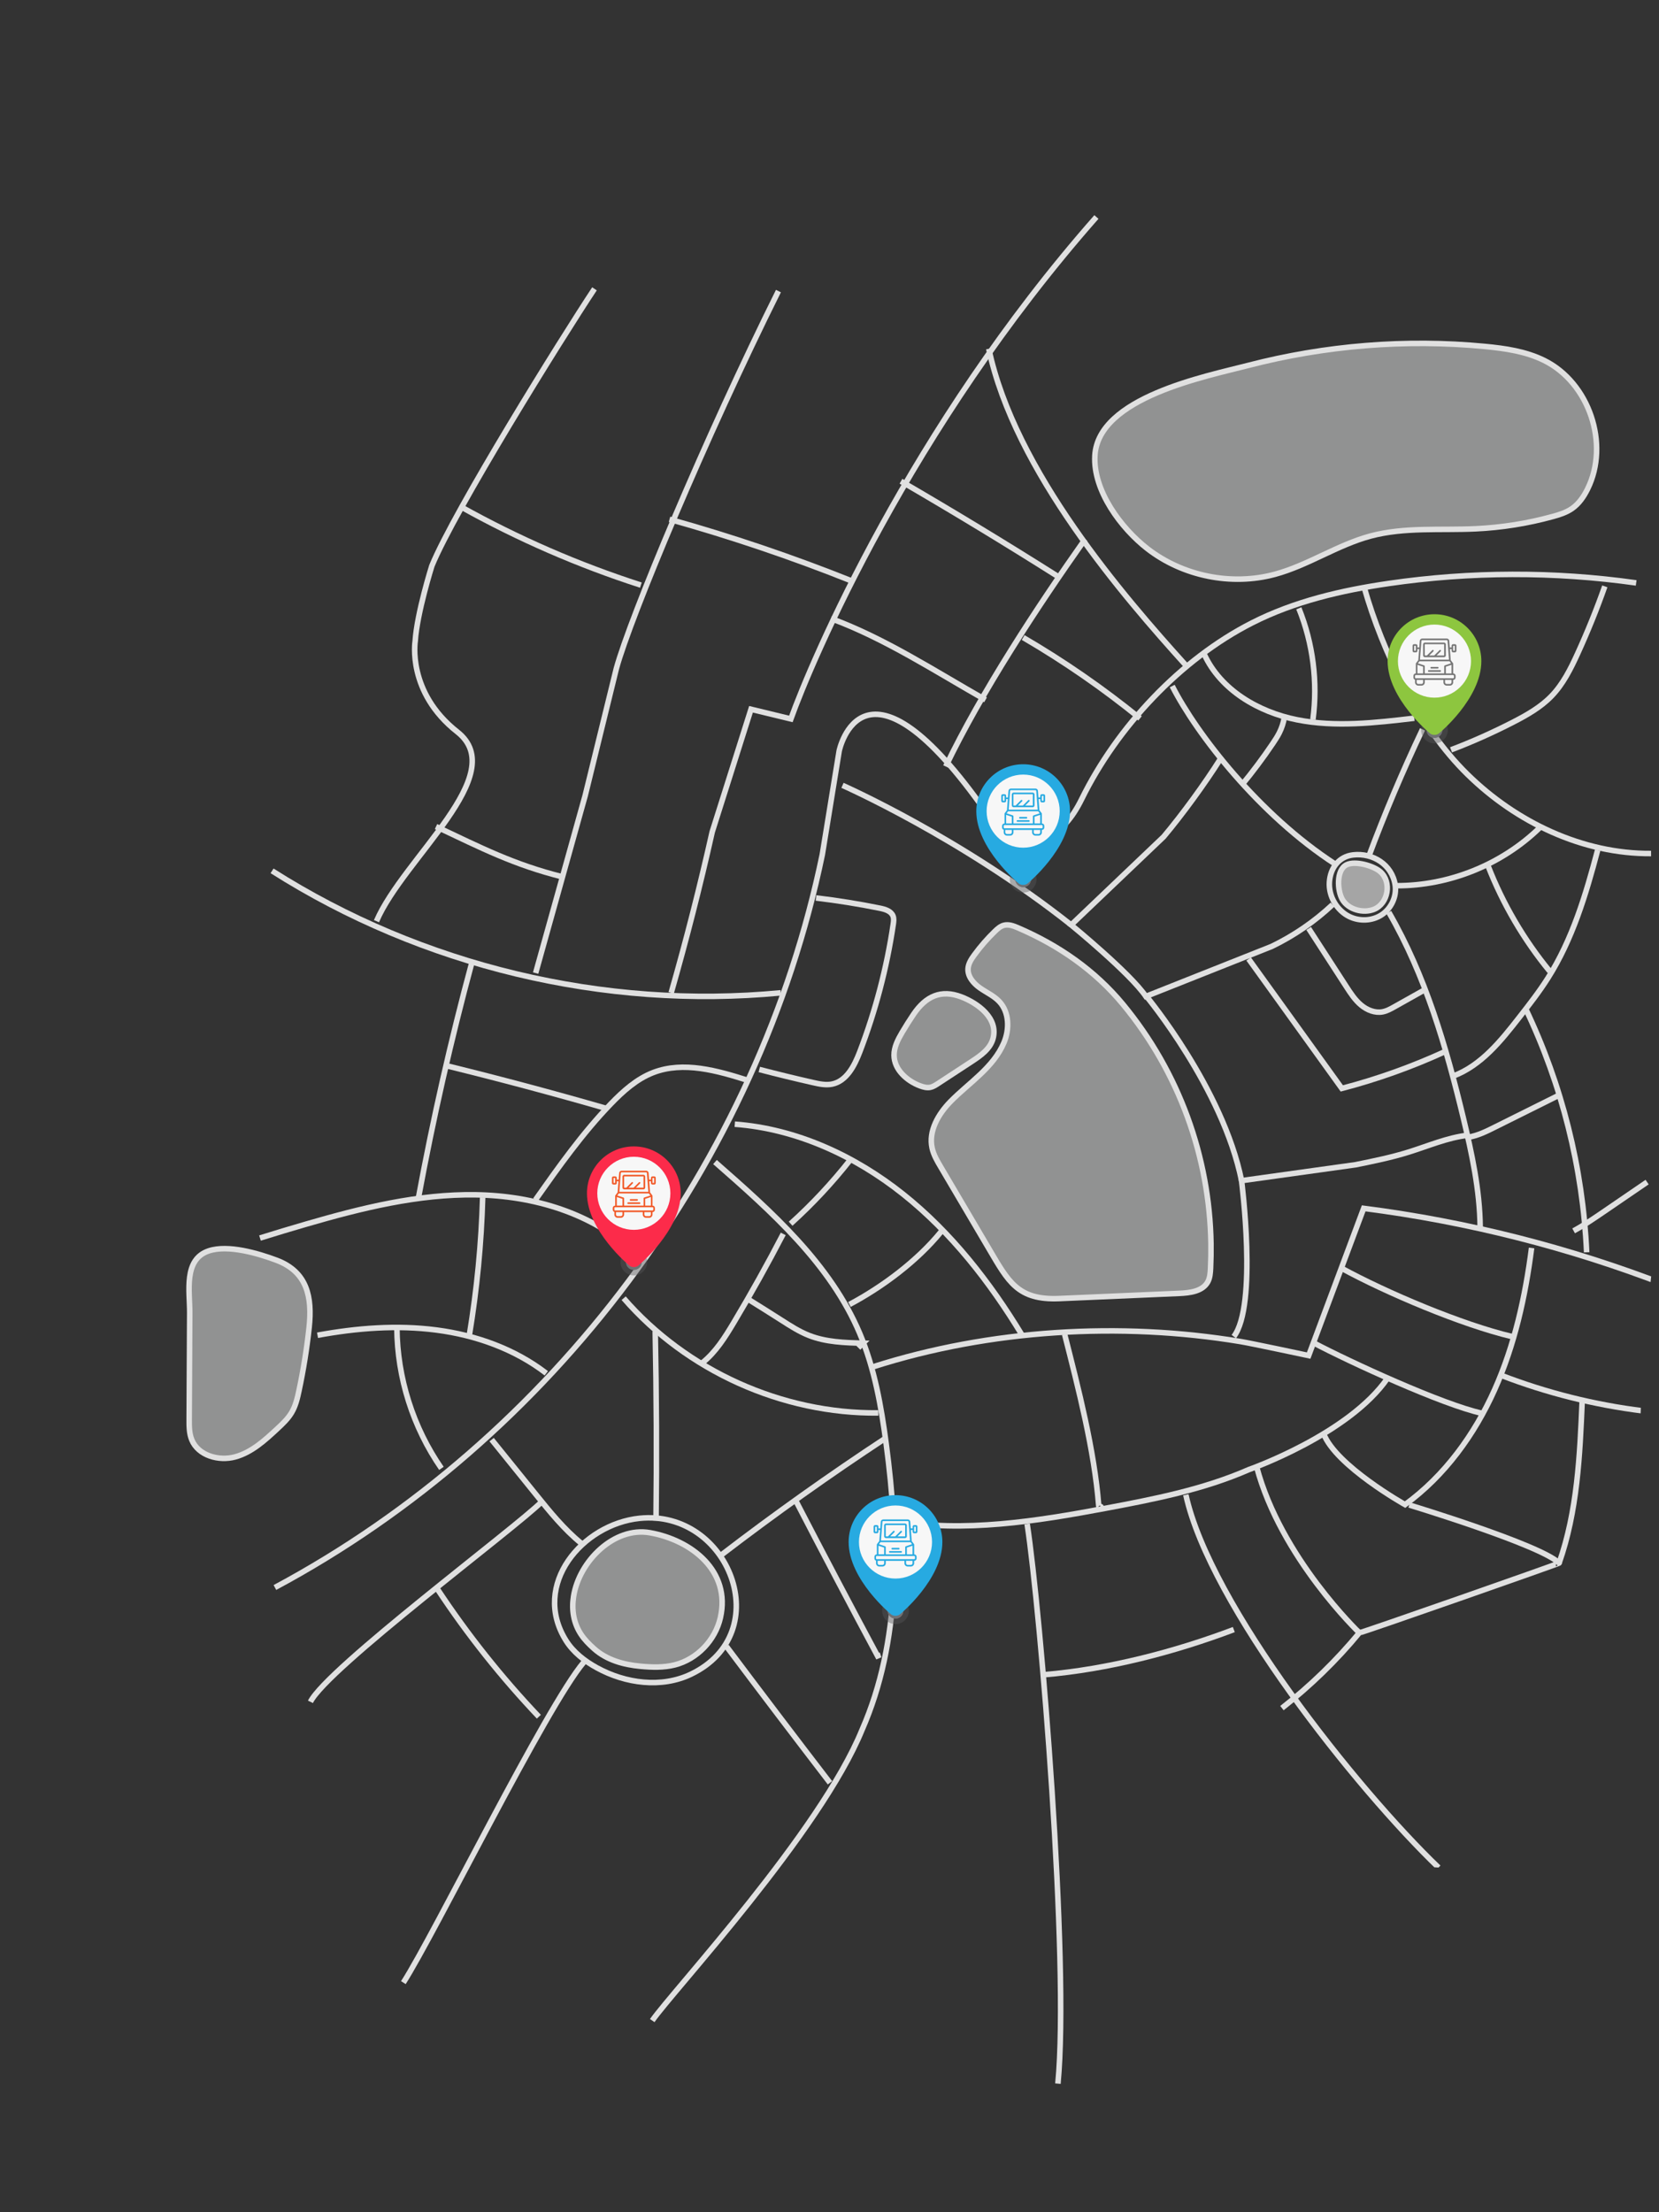 <?xml version="1.0" encoding="utf-8"?>
<!-- Generator: Adobe Illustrator 16.0.0, SVG Export Plug-In . SVG Version: 6.00 Build 0)  -->
<!DOCTYPE svg PUBLIC "-//W3C//DTD SVG 1.1//EN" "http://www.w3.org/Graphics/SVG/1.1/DTD/svg11.dtd">
<svg version="1.1" id="Layer_1" xmlns="http://www.w3.org/2000/svg" xmlns:xlink="http://www.w3.org/1999/xlink" x="0px" y="0px"
	 width="300px" height="400px" viewBox="0 0 300 400" enable-background="new 0 0 300 400" xml:space="preserve">
<rect x="0" y="0" width="300" height="400" fill="#333333" stroke="none"/>
<g>
	<path display="none" fill="#F7F7F7" d="M306,285c0,100.415,36.501,86.5-58.5,86.5c-28.035,0-21.5,42-111.765,16.961
		C104.329,379.749,76.607,381.499,60,352.5c-7.404-12.93,0.156-46.784-4.037-61.559c-4.705-16.572,13.825-61.006,13.825-79.199
		c0-33.155-11.104-66.977,3.564-93.741c17.367-31.688,32.311-50.798,63.734-66.65c22.416-11.308,59.739-40.248,123.781-48.068
		C406.5-14.5,306,184.585,306,285z"/>
	<g>
		<g>
			<defs>
				<path id="SVGID_1_" d="M296.448,266.605c0,100.416,38.151,70.57-56.851,70.57c-28.035,0-18.187,73.777-105.099,41.371
					C103.962,367.161,78.076,384.435,54,358c-12.453-13.673-13.307-54.398-17.5-69.172C31.795,272.255,26,202.193,26,184
					c0-33.155,32.685-58.234,47.353-84.999C90.719,67.313,102.077,39.352,133.5,23.5c22.416-11.308,105.533-51.221,127.367-36.217
					C356.434,52.953,296.448,166.191,296.448,266.605z"/>
			</defs>
			<clipPath id="SVGID_2_">
				<use xlink:href="#SVGID_1_"  overflow="visible"/>
			</clipPath>
			<g clip-path="url(#SVGID_2_)">
				<path fill="none" stroke="#E0E0E0" stroke-miterlimit="10" d="M49.712,287.041c50.19-26.88,87.45-76.766,98.987-132.52
					l3.054-18.758c0,0,4.312-20.747,26.696,11.295c0,0,10.008,11.98,17.154-2.567c6.41-13.045,17.847-25.271,30.799-31.861
					c7.679-3.907,16.195-5.886,24.721-7.128c14.811-2.161,29.93-2.196,44.75-0.103"/>
				<path fill="none" stroke="#E0E0E0" stroke-miterlimit="10" d="M129.292,210.113c10.267,8.988,20.865,18.424,26.179,30.992
					c2.678,6.328,3.879,13.177,4.783,19.987c2.303,17.358,2.676,35.647-4.363,51.679c-7.542,18.502-34.321,47.34-37.946,52.579"/>
				<path fill="none" stroke="#E0E0E0" stroke-miterlimit="10" d="M116.324,226.8c-0.258,0.585-1.137,0.191-1.598-0.249
					c-7.537-7.203-18.257-10.351-28.679-10.513c-10.421-0.163-20.686,2.396-30.695,5.303c-2.787,0.808-5.567,1.647-8.338,2.515"/>
				<path fill="none" stroke="#E0E0E0" stroke-miterlimit="10" d="M49.197,157.461c27.106,17.219,60.018,25.111,91.984,22.057"/>
				<path fill="none" stroke="#E0E0E0" stroke-miterlimit="10" d="M252.292,160.022c-0.569-3.723-4.071-5.842-7.59-5.447
					c-2.537,0.285-4.13,2.311-4.302,4.912c-0.174,2.563,1.342,5.142,3.609,6.244c1.846,0.896,4.143,0.806,5.855-0.33
					C251.58,164.268,252.605,162.086,252.292,160.022z"/>
				<path fill="#F1F2F2" fill-opacity="0.5" stroke="#E0E0E0" stroke-miterlimit="10" d="M218.982,224.846
					c0.021,1.477-0.002,2.957-0.072,4.438c-0.043,0.862-0.096,1.758-0.512,2.514c-0.938,1.696-3.215,1.978-5.149,2.062
					c-7.233,0.314-14.47,0.629-21.702,0.94c-7.535,0.325-9.229-3.103-12.68-8.95c-2.92-4.949-5.84-9.9-8.758-14.854
					c-0.635-1.072-1.277-2.167-1.551-3.389c-0.695-3.088,1.131-6.201,3.35-8.46c3.313-3.369,7.734-6.106,9.638-10.627
					c1.015-2.41,0.972-5.453-0.799-7.38c-0.974-1.061-2.34-1.661-3.521-2.487c-1.184-0.826-2.269-2.082-2.172-3.52
					c0.062-0.91,0.59-1.718,1.129-2.457c1.121-1.535,2.373-2.972,3.739-4.293c0.466-0.45,0.972-0.902,1.595-1.073
					c0.854-0.232,1.746,0.098,2.553,0.446c7.348,3.153,13.918,7.683,19.025,13.868C213.186,193.847,218.732,209.177,218.982,224.846
					z"/>
				<path fill="#F1F2F2" fill-opacity="0.5" stroke="#E0E0E0" stroke-miterlimit="10" d="M179.561,187.825
					c-0.515,1.852-2.24,3.059-3.848,4.111c-2.041,1.334-4.08,2.671-6.122,4.008c-0.431,0.28-0.874,0.567-1.378,0.666
					c-0.613,0.119-1.242-0.054-1.828-0.27c-2.414-0.898-4.689-2.951-4.713-5.527c-0.016-1.478,0.705-2.854,1.455-4.131
					c0.658-1.118,1.35-2.215,2.077-3.289c2.22-3.277,4.976-4.541,8.649-3.134C176.809,181.392,180.59,184.106,179.561,187.825z"/>
				<path fill="#F1F2F2" fill-opacity="0.6" stroke="#E0E0E0" stroke-miterlimit="10" d="M242.764,162.677
					c1.1,1.831,3.795,2.523,5.719,1.733c2.561-1.052,3.213-4.897,1.164-6.757c-1.213-1.101-4.576-2.074-6.158-1.284
					C241.574,157.324,241.832,161.124,242.764,162.677z"/>
				<path fill="none" stroke="#E0E0E0" stroke-miterlimit="10" d="M102.334,296.611c1.335,2.143,3.403,3.744,5.616,4.955
					c5.169,2.84,11.673,3.705,16.99,1.16c15.652-7.502,6.876-29.873-9.299-28.192C105.316,275.609,96.053,286.538,102.334,296.611z"
					/>
				<path fill="#F1F2F2" fill-opacity="0.5" stroke="#E0E0E0" stroke-miterlimit="10" d="M103.718,288.658
					c-0.378,2.388-0.017,4.799,1.353,6.865c0.644,0.973,1.477,1.804,2.347,2.58c2.313,2.07,5.362,2.896,8.404,3.183
					c2.074,0.194,4.192,0.26,6.211-0.251c4.028-1.024,7.314-4.469,8.237-8.52c1.934-8.473-5.235-14.039-12.74-15.377
					C111.095,275.993,104.733,282.236,103.718,288.658z"/>
				<path fill="#F1F2F2" fill-opacity="0.5" stroke="#E0E0E0" stroke-miterlimit="10" d="M55.899,240.037
					c-0.415,3.836-1.026,7.65-1.832,11.423c-0.288,1.363-0.615,2.743-1.323,3.94c-0.672,1.144-1.657,2.061-2.628,2.966
					c-2.25,2.091-4.624,4.254-7.59,5.062c-2.964,0.813-6.679-0.234-7.845-3.078c-0.479-1.166-0.479-2.457-0.472-3.713
					c0.033-6.418,0.066-12.835,0.099-19.251c0.019-3.852-1.177-9.674,3.452-11.211c3.488-1.161,8.946,0.454,12.226,1.685
					C55.583,229.959,56.493,234.552,55.899,240.037z"/>
				<path fill="#F1F2F2" fill-opacity="0.5" stroke="#E0E0E0" stroke-miterlimit="10" d="M207.482,99.209
					c6.42,4.982,15.213,6.749,23.06,4.633c6.005-1.621,11.299-5.315,17.308-6.923c6.146-1.643,12.637-1.005,18.987-1.304
					c4.716-0.223,9.403-0.968,13.951-2.221c1.216-0.334,2.446-0.717,3.481-1.437c1.254-0.869,2.145-2.177,2.821-3.546
					c4.029-8.139,0.288-19.209-7.85-23.238c-3.312-1.64-7.05-2.18-10.726-2.531c-14.324-1.369-28.877-0.183-42.804,3.432
					c-7.731,2.007-27.144,5.785-27.721,16.328C197.645,88.738,202.758,95.544,207.482,99.209z"/>
				<g>
					<path fill="none" stroke="#E0E0E0" stroke-miterlimit="10" d="M246.677,106.176c3.399,11.894,9.853,25.167,18.681,33.831
						c8.828,8.667,20.842,14.405,33.211,14.324"/>
					<path fill="none" stroke="#E0E0E0" stroke-miterlimit="10" d="M301.467,232.421c-17.636-6.843-36.105-11.532-54.869-13.935
						l-9.951,26.621c0,0-10.295-2.197-12.317-2.533c-21.797-3.613-45.325-2.174-66.375,4.539"/>
					<path fill="none" stroke="#E0E0E0" stroke-miterlimit="10" d="M217.764,118.303c2.967,6.456,9.801,10.455,16.766,11.841
						c6.972,1.388,14.166,0.555,21.223-0.28"/>
					<path fill="none" stroke="#E0E0E0" stroke-miterlimit="10" d="M262.393,135.58c3.823-1.455,7.563-3.122,11.199-4.991
						c2.514-1.292,5.018-2.709,6.98-4.741c2.085-2.161,3.451-4.903,4.699-7.634c1.824-3.988,3.47-8.06,4.929-12.195"/>
					<path fill="none" stroke="#E0E0E0" stroke-miterlimit="10" d="M234.869,109.989c2.563,6.338,3.451,13.344,2.549,20.122"/>
					<path fill="none" stroke="#E0E0E0" stroke-miterlimit="10" d="M220.719,137.177c-2.855,4.533-6.85,10.012-10.291,14.117
						l-16.729,15.944c0,0,10.695,8.75,13.511,12.925l22.769-9.042c4.017-1.94,7.735-4.495,10.989-7.55"/>
					<path fill="none" stroke="#E0E0E0" stroke-miterlimit="10" d="M224.514,141.988c2.008-2.422,3.896-4.948,5.656-7.559
						c0.424-0.632,0.844-1.268,1.182-1.95c0.431-0.861,0.73-1.786,0.892-2.732"/>
					<path fill="none" stroke="#E0E0E0" stroke-miterlimit="10" d="M211.975,124.045c4.403,8.653,15.715,23.288,29.504,32.216"/>
					<path fill="none" stroke="#E0E0E0" stroke-miterlimit="10" d="M247.484,154.933c2.914-7.822,6.168-15.518,9.75-23.057"/>
					<path fill="none" stroke="#E0E0E0" stroke-miterlimit="10" d="M252.505,160.148c9.55,0.029,19.056-3.812,25.907-10.465"/>
					<path fill="none" stroke="#E0E0E0" stroke-miterlimit="10" d="M251.141,164.946c6.631,11.448,10.375,24.319,13.471,37.181
						c1.557,6.482,2.975,13.061,3.051,19.723"/>
					<path fill="none" stroke="#E0E0E0" stroke-miterlimit="10" d="M236.646,167.871c2.274,3.512,4.547,7.023,6.82,10.536
						c0.771,1.19,1.559,2.401,2.646,3.313c1.088,0.914,2.535,1.501,3.931,1.229c0.747-0.146,1.423-0.524,2.085-0.893
						c1.746-0.982,3.494-1.961,5.24-2.94"/>
					<path fill="none" stroke="#E0E0E0" stroke-miterlimit="10" d="M262.846,194.542c5.01-1.905,8.563-6.324,11.86-10.551
						c1.813-2.322,3.627-4.646,5.204-7.135c4.451-7.02,6.875-15.111,8.998-23.148"/>
					<path fill="none" stroke="#E0E0E0" stroke-miterlimit="10" d="M269.093,156.582c2.685,6.88,6.464,13.332,11.149,19.038"/>
					<path fill="none" stroke="#E0E0E0" stroke-miterlimit="10" d="M275.863,182.35c6.582,13.759,10.363,28.845,11.054,44.082"/>
					<path fill="none" stroke="#E0E0E0" stroke-miterlimit="10" d="M284.559,222.555c1.875-1.017,3.64-2.221,5.398-3.422
						c2.631-1.799,5.262-3.597,7.893-5.395"/>
					<path fill="none" stroke="#E0E0E0" stroke-miterlimit="10" d="M265.521,205.619c1.688-0.266,3.25-1.041,4.781-1.807
						c3.78-1.881,7.561-3.763,11.34-5.647"/>
					<path fill="none" stroke="#E0E0E0" stroke-miterlimit="10" d="M261.418,190.09c-6.044,2.784-12.336,5.031-18.775,6.712
						l-16.855-23.412"/>
					<path fill="none" stroke="#E0E0E0" stroke-miterlimit="10" d="M193.698,167.236c-19.953-15.802-41.351-25.234-41.351-25.234"/>
					<path fill="none" stroke="#E0E0E0" stroke-miterlimit="10" d="M265.367,205.277c-3.672,0.434-7.116,1.938-10.646,3.037
						c-3.139,0.979-6.365,1.635-9.587,2.289l-20.622,2.877c0,0,2.922,22.545-1.4,28.195"/>
					<path fill="none" stroke="#E0E0E0" stroke-miterlimit="10" d="M276.959,225.648c-1.129,8.803-3.068,17.565-6.695,25.662
						c-3.627,8.1-9.013,15.53-16.189,20.746c0,0-12.499-7.022-14.723-12.822"/>
					<path fill="none" stroke="#E0E0E0" stroke-miterlimit="10" d="M184.789,241.352c-5.786-9.537-12.754-18.482-21.479-25.432
						c-8.726-6.949-19.315-11.827-30.438-12.652"/>
					<path fill="none" stroke="#E0E0E0" stroke-miterlimit="10" d="M242.557,229.296c8.161,4.457,21.834,10.245,30.885,12.381"/>
					<path fill="none" stroke="#E0E0E0" stroke-miterlimit="10" d="M237.512,242.79c6.506,3.435,23.367,11.204,30.549,12.771"/>
					<path fill="none" stroke="#E0E0E0" stroke-miterlimit="10" d="M271.494,248.691c8.244,3.175,16.88,5.336,25.648,6.42"/>
					<path fill="none" stroke="#E0E0E0" stroke-miterlimit="10" d="M281.936,282.627c3.303-9.361,3.754-19.451,4.174-29.371"/>
					<path fill="none" stroke="#E0E0E0" stroke-miterlimit="10" d="M142.969,221.264c3.913-3.531,7.523-7.396,10.781-11.539"/>
					<path fill="none" stroke="#E0E0E0" stroke-miterlimit="10" d="M153.602,235.868c5.994-3.179,12.279-7.882,16.563-13.144"/>
					<path fill="none" stroke="#E0E0E0" stroke-miterlimit="10" d="M137.306,193.374c3.224,0.843,6.465,1.632,9.715,2.369
						c1.134,0.258,2.31,0.51,3.449,0.277c2.624-0.538,4.049-3.325,5.006-5.827c2.854-7.441,4.887-15.196,6.053-23.077
						c0.074-0.5,0.143-1.027-0.043-1.496c-0.354-0.897-1.438-1.214-2.385-1.406c-3.819-0.774-7.67-1.393-11.539-1.85"/>
					<path fill="none" stroke="#E0E0E0" stroke-miterlimit="10" d="M161.934,274.973c12.211,2.223,25.688,0.051,37.887-2.236
						c8.847-1.659,17.765-3.403,26.008-7.012c0,0,18.076-6.332,25.104-16.552"/>
					<path fill="none" stroke="#E0E0E0" stroke-miterlimit="10" d="M192.52,241.262c2.475,9.737,5.369,20.936,6.16,30.949
						c0.018,0.207,0.067,0.455,0.269,0.501c0.196,0.052,0.249-0.375,0.06-0.298"/>
					<path fill="none" stroke="#E0E0E0" stroke-miterlimit="10" d="M185.743,275.557c2.444,15.947,7.685,79.235,5.562,101.191"/>
					<path fill="none" stroke="#E0E0E0" stroke-miterlimit="10" d="M214.438,270.279c4.367,19.921,30.989,53.271,45.695,67.398"/>
					<path fill="none" stroke="#E0E0E0" stroke-miterlimit="10" d="M188.814,302.811c11.514-0.979,23.49-4.08,34.299-8.162"/>
					<path fill="none" stroke="#E0E0E0" stroke-miterlimit="10" d="M231.813,308.85c5.142-4.017,9.849-8.592,14.006-13.619
						c0,0-14.226-13.578-18.586-30.037"/>
					<path fill="none" stroke="#E0E0E0" stroke-miterlimit="10" d="M254.833,272.124c0,0,23.813,7.217,27.103,10.503
						c0.139,0.057-36.076,12.748-36.117,12.604"/>
					<path fill="none" stroke="#E0E0E0" stroke-miterlimit="10" d="M112.776,234.736c11.383,13.129,28.683,20.921,46.058,20.742"/>
					<path fill="none" stroke="#E0E0E0" stroke-miterlimit="10" d="M127.039,246.391c2.407-1.935,4.08-4.615,5.662-7.266
						c3.136-5.249,6.116-10.592,8.933-16.018"/>
					<path fill="none" stroke="#E0E0E0" stroke-miterlimit="10" d="M135.445,235.016c1.966,1.217,3.923,2.451,5.873,3.696
						c1.598,1.022,3.205,2.062,4.971,2.755c3.08,1.213,6.464,1.314,9.771,1.402c-0.279,0.277-0.561,0.556-0.842,0.834"/>
					<path fill="none" stroke="#E0E0E0" stroke-miterlimit="10" d="M88.904,260.305c2.677,3.315,5.352,6.629,8.028,9.942
						c2.512,3.11,5.047,6.248,8.145,8.776"/>
					<path fill="none" stroke="#E0E0E0" stroke-miterlimit="10" d="M118.632,274.943c0.13-11.402,0.08-22.808-0.147-34.209"/>
					<path fill="none" stroke="#E0E0E0" stroke-miterlimit="10" d="M130.313,281.254c9.702-7.443,19.674-14.535,29.89-21.256"/>
					<path fill="none" stroke="#E0E0E0" stroke-miterlimit="10" d="M131.375,297.711c6.191,8.249,12.426,16.462,18.709,24.642"/>
					<path fill="none" stroke="#E0E0E0" stroke-miterlimit="10" d="M105.577,300.536c-6.724,7.907-27.027,49.216-32.637,57.949"/>
					<path fill="none" stroke="#E0E0E0" stroke-miterlimit="10" d="M97.957,271.537c-4.821,4.814-38.774,30.098-41.822,36.178"/>
					<path fill="none" stroke="#E0E0E0" stroke-miterlimit="10" d="M79.152,287.406c5.41,8.181,11.539,15.887,18.292,23.002"/>
					<path fill="none" stroke="#E0E0E0" stroke-miterlimit="10" d="M143.996,271.521c4.905,9.467,9.876,18.899,14.911,28.297
						c-0.097-0.286-0.19-0.575-0.285-0.861"/>
					<path fill="none" stroke="#E0E0E0" stroke-miterlimit="10" d="M121.372,179.518c2.756-9.63,5.232-19.338,7.422-29.11
						l7.012-22.163l7.206,1.747c3.735-10.403,21.501-52.433,55.255-90.757"/>
					<path fill="none" stroke="#E0E0E0" stroke-miterlimit="10" d="M78.848,149.454c8.172,3.854,14.101,6.905,22.87,9.094"/>
					<path fill="none" stroke="#E0E0E0" stroke-miterlimit="10" d="M96.828,216.943c4.248-6.014,8.52-12.057,13.635-17.354
						c2.216-2.297,4.661-4.493,7.637-5.646c5.491-2.128,11.637-0.35,17.249,1.436"/>
					<path fill="none" stroke="#E0E0E0" stroke-miterlimit="10" d="M75.687,216.497c2.643-14.283,5.861-28.46,9.649-42.479"/>
					<path fill="none" stroke="#E0E0E0" stroke-miterlimit="10" d="M80.895,192.742c9.594,2.358,19.141,4.908,28.633,7.646"/>
					<path fill="none" stroke="#E0E0E0" stroke-miterlimit="10" d="M98.786,248.309c-5.703-4.397-12.729-6.895-19.871-7.826
						c-7.141-0.93-14.414-0.353-21.496,0.949"/>
					<path fill="none" stroke="#E0E0E0" stroke-miterlimit="10" d="M84.882,241.369c1.359-8.223,2.162-16.536,2.401-24.866"/>
					<path fill="none" stroke="#E0E0E0" stroke-miterlimit="10" d="M71.773,240.096c0.065,9.018,2.911,17.996,8.051,25.406"/>
					<path fill="none" stroke="#E0E0E0" stroke-miterlimit="10" d="M214.355,120.195c-10.955-12.143-30.871-35.001-35.549-57.131"/>
					<path fill="none" stroke="#E0E0E0" stroke-miterlimit="10" d="M171.016,138.588c6.504-13.522,16.545-28.824,25.199-41.083"/>
					<path fill="none" stroke="#E0E0E0" stroke-miterlimit="10" d="M140.766,52.632c-13.119,26.337-26.795,59.033-29.312,68.258
						l-5.639,22.977c-2.984,10.693-5.97,21.384-8.955,32.078"/>
					<path fill="none" stroke="#E0E0E0" stroke-miterlimit="10" d="M107.502,52.224c-5.936,8.944-25.355,40.154-29.409,50.095
						c0,0-2.669,8.457-3.012,13.591c0,0-1.533,9.236,7.62,16.428c9.755,7.664-9.749,22.817-14.624,34.227"/>
					<path fill="none" stroke="#E0E0E0" stroke-miterlimit="10" d="M185.021,115.274c7.405,4.318,14.48,9.209,21.131,14.618"/>
					<path fill="none" stroke="#E0E0E0" stroke-miterlimit="10" d="M150.275,111.847c9.648,3.529,19.004,9.625,27.941,14.695"/>
					<path fill="none" stroke="#E0E0E0" stroke-miterlimit="10" d="M162.922,87.015c9.504,5.525,18.907,11.227,28.199,17.103"/>
					<path fill="none" stroke="#E0E0E0" stroke-miterlimit="10" d="M121.07,93.899c11.166,3.118,22.161,6.839,32.926,11.14"/>
					<path fill="none" stroke="#E0E0E0" stroke-miterlimit="10" d="M83.358,91.644c10.345,5.77,21.26,10.52,32.536,14.153"/>
					<path fill="none" stroke="#E0E0E0" stroke-miterlimit="10" d="M224.514,213.48c-3.367-16.661-17.203-33.328-17.203-33.328"/>
				</g>
			</g>
		</g>
	</g>
	<g>
		<circle fill="none" stroke="#808285" cx="259.398" cy="132.002" r="0.921">
		
			<animate  fill="remove" additive="replace" dur="1.8s" restart="always" begin="0s" repeatCount="indefinite" keySplines="0.165, 0.84, 0.44, 1" attributeName="r" accumulate="none" values="1; 20" calcMode="spline" keyTimes="0; 1">
			</animate>
		
			<animate  fill="remove" additive="replace" dur="1.8s" restart="always" begin="0s" repeatCount="indefinite" keySplines="0.3, 0.61, 0.355, 1" attributeName="stroke-opacity" accumulate="none" values="1; 0" calcMode="spline" keyTimes="0; 1">
			</animate>
		</circle>
		<circle fill="none" stroke="#808285" cx="259.398" cy="132.002" r="0.921">
		
			<animate  fill="remove" additive="replace" dur="1.8s" restart="always" begin="-0.9s" repeatCount="indefinite" keySplines="0.165, 0.84, 0.44, 1" attributeName="r" accumulate="none" values="1; 20" calcMode="spline" keyTimes="0; 1">
			</animate>
		
			<animate  fill="remove" additive="replace" dur="1.8s" restart="always" begin="-0.9s" repeatCount="indefinite" keySplines="0.3, 0.61, 0.355, 1" attributeName="stroke-opacity" accumulate="none" values="1; 0" calcMode="spline" keyTimes="0; 1">
			</animate>
		</circle>
	</g>
	<circle fill="#58595B" fill-opacity="0.4" cx="259.398" cy="132" r="2.417"/>
	<g id="red">
		<path fill="#8DC63F" d="M267.875,119.538c0,6.785-7.661,13.071-7.661,13.071c-0.446,0.369-1.179,0.369-1.629,0
			c0,0-7.66-6.286-7.66-13.071c0-4.68,3.793-8.476,8.476-8.476C264.08,111.063,267.875,114.858,267.875,119.538z"/>
		<path fill="#F7F7F7" d="M259.398,126.148c-3.645,0-6.609-2.966-6.609-6.61c0-3.645,2.966-6.609,6.609-6.609
			c3.646,0,6.61,2.965,6.61,6.609C266.01,123.182,263.047,126.148,259.398,126.148z"/>
		<g transform="translate(1 1)">
			<g>
				<g>
					<path fill="#757575" d="M262.098,115.482h-0.334c-0.148,0-0.269,0.117-0.269,0.266v0.322h-0.332l-0.093-1.203
						c-0.016-0.235-0.205-0.41-0.439-0.41h-4.445c-0.235,0-0.428,0.174-0.441,0.41l-0.096,1.203h-0.33v-0.322
						c0-0.147-0.117-0.266-0.279-0.266h-0.336c-0.146,0-0.264,0.117-0.264,0.266v0.939c0,0.147,0.117,0.265,0.264,0.265h0.352
						c0.146,0,0.264-0.118,0.264-0.279v-0.309h0.309l-0.159,2.003l-0.44,0.594v0.043v1.76c-0.25,0-0.438,0.191-0.438,0.442v0.291
						c0,0.197,0.117,0.358,0.292,0.417v0.464c0,0.321,0.264,0.588,0.587,0.588h0.587c0.323,0,0.588-0.267,0.588-0.588v-0.44h3.373
						v0.44c0,0.321,0.266,0.588,0.59,0.588h0.586c0.322,0,0.586-0.267,0.586-0.588v-0.44c0.252,0,0.44-0.192,0.44-0.441v-0.292
						c0-0.252-0.188-0.441-0.44-0.441v-1.762v-0.043l-0.006-0.014c-0.01-0.019-0.024-0.038-0.043-0.053l-0.392-0.525l-0.151-2.004
						h0.313v0.322c0,0.147,0.119,0.265,0.269,0.265h0.334c0.146,0,0.265-0.118,0.265-0.279v-0.924
						C262.361,115.599,262.244,115.482,262.098,115.482z M255.023,116.656h-0.293v-0.881h0.293V116.656L255.023,116.656z
						 M256.186,114.75h4.432c0.074,0,0.146,0.058,0.146,0.132l0.262,3.389h-5.252l0.266-3.389
						C256.038,114.808,256.111,114.75,256.186,114.75z M260.159,119.445v1.319h-3.521v-1.319c0-0.06-0.047-0.118-0.103-0.133
						l-1.134-0.378l0.283-0.37h5.431l0.278,0.37l-1.129,0.378C260.204,119.327,260.159,119.385,260.159,119.445z M255.318,119.208
						l1.025,0.338v1.217h-1.025V119.208z M256.346,122.379c0,0.163-0.132,0.293-0.293,0.293h-0.587
						c-0.161,0-0.292-0.132-0.292-0.293v-0.441h1.172V122.379L256.346,122.379z M261.48,122.379c0,0.163-0.133,0.293-0.293,0.293
						h-0.586c-0.162,0-0.293-0.132-0.293-0.293v-0.441h1.172V122.379L261.48,122.379z M261.923,121.207v0.292
						c0,0.088-0.06,0.145-0.147,0.145h-1.762h-3.373h-1.615c-0.088,0-0.146-0.059-0.146-0.145v-0.292
						c0-0.092,0.059-0.147,0.146-0.147h0.146h1.32h3.816h1.318h0.146C261.863,121.059,261.923,121.115,261.923,121.207z
						 M260.454,120.764v-1.217l1.026-0.338v1.556L260.454,120.764L260.454,120.764z M262.068,116.656h-0.295v-0.881h0.295V116.656z"
						/>
					<path fill="#757575" d="M257.813,119.884h1.174c0.089,0,0.146-0.06,0.146-0.146c0-0.088-0.058-0.148-0.146-0.148h-1.174
						c-0.09,0-0.146,0.06-0.146,0.148C257.667,119.825,257.725,119.884,257.813,119.884z"/>
					<path fill="#757575" d="M259.428,120.177h-2.055c-0.09,0-0.146,0.059-0.146,0.146c0,0.088,0.059,0.146,0.146,0.146h2.055
						c0.088,0,0.146-0.058,0.146-0.146C259.573,120.236,259.516,120.177,259.428,120.177z"/>
					<path fill="#757575" d="M256.667,117.832h3.464c0.178,0,0.323-0.147,0.323-0.338v-1.98c0-0.176-0.146-0.324-0.335-0.324h-3.449
						c-0.177,0-0.325,0.147-0.325,0.324v1.995C256.346,117.683,256.492,117.832,256.667,117.832z M256.641,115.513
						c0-0.016,0.016-0.03,0.026-0.03h3.464c0.016,0,0.028,0.016,0.016,0.03v1.98c0,0.014-0.016,0.029-0.026,0.029h-1.353
						l0.765-0.762c0.056-0.058,0.056-0.147,0-0.206c-0.062-0.059-0.147-0.059-0.206,0l-0.971,0.968h-0.91l0.764-0.762
						c0.059-0.058,0.059-0.147,0-0.206c-0.059-0.059-0.146-0.059-0.205,0l-0.968,0.968h-0.368c-0.014,0-0.027-0.015-0.027-0.029
						V115.513L256.641,115.513z"/>
				</g>
			</g>
		</g>
	</g>
	<g>
		<circle fill="none" stroke="#808285" cx="161.934" cy="291.248" r="0.92">
		
			<animate  fill="remove" additive="replace" dur="1.8s" restart="always" begin="0s" repeatCount="indefinite" keySplines="0.165, 0.84, 0.44, 1" attributeName="r" accumulate="none" values="1; 20" calcMode="spline" keyTimes="0; 1">
			</animate>
		
			<animate  fill="remove" additive="replace" dur="1.8s" restart="always" begin="0s" repeatCount="indefinite" keySplines="0.3, 0.61, 0.355, 1" attributeName="stroke-opacity" accumulate="none" values="1; 0" calcMode="spline" keyTimes="0; 1">
			</animate>
		</circle>
		<circle fill="none" stroke="#808285" cx="161.934" cy="291.248" r="0.92">
		
			<animate  fill="remove" additive="replace" dur="1.8s" restart="always" begin="-0.9s" repeatCount="indefinite" keySplines="0.165, 0.84, 0.44, 1" attributeName="r" accumulate="none" values="1; 20" calcMode="spline" keyTimes="0; 1">
			</animate>
		
			<animate  fill="remove" additive="replace" dur="1.8s" restart="always" begin="-0.9s" repeatCount="indefinite" keySplines="0.3, 0.61, 0.355, 1" attributeName="stroke-opacity" accumulate="none" values="1; 0" calcMode="spline" keyTimes="0; 1">
			</animate>
		</circle>
	</g>
	<circle fill="#58595B" fill-opacity="0.4" cx="161.934" cy="291.246" r="2.417"/>
	<g id="red_1_">
		<path fill="#27AAE1" d="M170.41,278.818c0,6.785-7.662,13.07-7.662,13.07c-0.447,0.368-1.182,0.368-1.629,0
			c0,0-7.66-6.285-7.66-13.07c0-4.682,3.793-8.476,8.475-8.476C166.613,270.344,170.41,274.139,170.41,278.818z"/>
		<path fill="#F7F7F7" d="M161.934,285.427c-3.646,0-6.609-2.965-6.609-6.608c0-3.646,2.965-6.609,6.609-6.609
			c3.646,0,6.609,2.965,6.609,6.609C168.543,282.464,165.58,285.427,161.934,285.427z"/>
		<g transform="translate(1 1)">
			<g>
				<g>
					<path fill="#27AAE1" d="M164.631,274.761h-0.336c-0.146,0-0.266,0.119-0.266,0.269v0.32h-0.334l-0.092-1.203
						c-0.015-0.235-0.205-0.41-0.438-0.41h-4.446c-0.234,0-0.427,0.175-0.441,0.41l-0.096,1.203h-0.33v-0.32
						c0-0.148-0.117-0.269-0.278-0.269h-0.337c-0.146,0-0.264,0.119-0.264,0.269v0.938c0,0.146,0.117,0.266,0.264,0.266h0.352
						c0.146,0,0.266-0.119,0.266-0.278v-0.31h0.307l-0.16,2.002l-0.443,0.594v0.043v1.763c-0.248,0-0.438,0.188-0.438,0.44v0.291
						c0,0.195,0.117,0.357,0.293,0.418v0.463c0,0.32,0.265,0.588,0.587,0.588h0.586c0.324,0,0.59-0.268,0.59-0.588v-0.44h3.373v0.44
						c0,0.32,0.265,0.588,0.589,0.588h0.586c0.321,0,0.586-0.268,0.586-0.588v-0.44c0.252,0,0.44-0.19,0.44-0.44v-0.291
						c0-0.252-0.188-0.441-0.44-0.441v-1.761v-0.043l-0.007-0.017c-0.01-0.019-0.022-0.037-0.04-0.054l-0.394-0.522l-0.152-2.006
						h0.313v0.322c0,0.146,0.119,0.266,0.267,0.266h0.336c0.146,0,0.265-0.117,0.265-0.278v-0.925
						C164.896,274.88,164.777,274.761,164.631,274.761z M157.559,275.938h-0.293v-0.883h0.293V275.938L157.559,275.938z
						 M158.719,274.029h4.432c0.072,0,0.146,0.059,0.146,0.133l0.262,3.389h-5.252l0.266-3.389
						C158.57,274.089,158.645,274.029,158.719,274.029z M162.693,278.725v1.321h-3.521v-1.321c0-0.06-0.047-0.117-0.104-0.134
						l-1.131-0.377l0.281-0.368h5.43l0.281,0.368l-1.131,0.377C162.738,278.607,162.693,278.665,162.693,278.725z M157.852,278.488
						l1.027,0.339v1.217h-1.027V278.488z M158.879,281.658c0,0.162-0.133,0.295-0.293,0.295H158c-0.162,0-0.293-0.133-0.293-0.295
						v-0.439h1.172V281.658L158.879,281.658z M164.016,281.658c0,0.162-0.133,0.295-0.293,0.295h-0.588
						c-0.16,0-0.291-0.133-0.291-0.295v-0.439h1.172V281.658L164.016,281.658z M164.455,280.486v0.291
						c0,0.089-0.059,0.145-0.146,0.145h-1.762h-3.373h-1.615c-0.09,0-0.146-0.057-0.146-0.145v-0.291
						c0-0.092,0.06-0.146,0.146-0.146h0.146h1.32h3.817h1.318h0.146C164.396,280.34,164.455,280.396,164.455,280.486z
						 M162.988,280.046v-1.219l1.027-0.339v1.558H162.988L162.988,280.046z M164.604,275.938h-0.295v-0.883h0.295V275.938z"/>
					<path fill="#27AAE1" d="M160.348,279.165h1.174c0.086,0,0.146-0.06,0.146-0.147s-0.061-0.146-0.146-0.146h-1.174
						c-0.09,0-0.146,0.059-0.146,0.146C160.2,279.104,160.258,279.165,160.348,279.165z"/>
					<path fill="#27AAE1" d="M161.961,279.458h-2.053c-0.09,0-0.146,0.06-0.146,0.146s0.057,0.147,0.146,0.147h2.053
						c0.09,0,0.146-0.062,0.146-0.147S162.049,279.458,161.961,279.458z"/>
					<path fill="#27AAE1" d="M159.201,277.109h3.464c0.177,0,0.323-0.146,0.323-0.338v-1.98c0-0.174-0.146-0.322-0.336-0.322h-3.449
						c-0.176,0-0.324,0.147-0.324,0.322v1.997C158.879,276.965,159.025,277.109,159.201,277.109z M159.174,274.791
						c0-0.014,0.016-0.027,0.027-0.027h3.464c0.015,0,0.028,0.016,0.015,0.027v1.98c0,0.017-0.015,0.03-0.025,0.03h-1.354
						l0.764-0.763c0.058-0.061,0.058-0.146,0-0.207c-0.059-0.059-0.146-0.059-0.205,0l-0.971,0.97h-0.91l0.763-0.763
						c0.061-0.061,0.061-0.146,0-0.207c-0.058-0.059-0.146-0.059-0.205,0l-0.968,0.97h-0.366c-0.015,0-0.027-0.017-0.027-0.03
						L159.174,274.791L159.174,274.791z"/>
				</g>
			</g>
		</g>
	</g>
	<g>
		<circle fill="none" stroke="#808285" cx="114.618" cy="228.194" r="0.921">
		
			<animate  fill="remove" additive="replace" dur="1.8s" restart="always" begin="0s" repeatCount="indefinite" keySplines="0.165, 0.84, 0.44, 1" attributeName="r" accumulate="none" values="1; 20" calcMode="spline" keyTimes="0; 1">
			</animate>
		
			<animate  fill="remove" additive="replace" dur="1.8s" restart="always" begin="0s" repeatCount="indefinite" keySplines="0.3, 0.61, 0.355, 1" attributeName="stroke-opacity" accumulate="none" values="1; 0" calcMode="spline" keyTimes="0; 1">
			</animate>
		</circle>
		<circle fill="none" stroke="#808285" cx="114.618" cy="228.194" r="0.921">
		
			<animate  fill="remove" additive="replace" dur="1.8s" restart="always" begin="-0.9s" repeatCount="indefinite" keySplines="0.165, 0.84, 0.44, 1" attributeName="r" accumulate="none" values="1; 20" calcMode="spline" keyTimes="0; 1">
			</animate>
		
			<animate  fill="remove" additive="replace" dur="1.8s" restart="always" begin="-0.9s" repeatCount="indefinite" keySplines="0.3, 0.61, 0.355, 1" attributeName="stroke-opacity" accumulate="none" values="1; 0" calcMode="spline" keyTimes="0; 1">
			</animate>
		</circle>
	</g>
	<circle fill="#58595B" fill-opacity="0.4" cx="114.618" cy="228.192" r="2.417"/>
	<g id="orange">
		<path fill="#FC2B4A" d="M123.093,215.764c0,6.785-7.661,13.071-7.661,13.071c-0.448,0.367-1.181,0.367-1.627,0
			c0,0-7.662-6.286-7.662-13.071c0-4.681,3.794-8.476,8.475-8.476C119.299,207.288,123.093,211.083,123.093,215.764z"/>
		<path fill="#F7F7F7" d="M114.618,222.373c-3.646,0-6.609-2.965-6.609-6.609c0-3.644,2.965-6.609,6.609-6.609
			c3.645,0,6.61,2.966,6.61,6.609C121.228,219.408,118.264,222.373,114.618,222.373z"/>
		<g transform="translate(1 1)">
			<g>
				<g>
					<path fill="#F15A29" d="M117.315,211.709h-0.336c-0.149,0-0.266,0.116-0.266,0.266v0.321h-0.334l-0.092-1.204
						c-0.015-0.234-0.205-0.41-0.438-0.41h-4.447c-0.234,0-0.426,0.176-0.44,0.41l-0.094,1.204h-0.331v-0.321
						c0-0.148-0.117-0.266-0.28-0.266h-0.337c-0.146,0-0.263,0.116-0.263,0.266v0.938c0,0.148,0.117,0.265,0.263,0.265h0.353
						c0.146,0,0.264-0.116,0.264-0.278v-0.309h0.308l-0.16,2.003l-0.441,0.595v0.043v1.763c-0.25,0-0.44,0.188-0.44,0.438v0.293
						c0,0.197,0.12,0.356,0.294,0.418v0.463c0,0.32,0.264,0.588,0.586,0.588h0.588c0.323,0,0.586-0.268,0.586-0.588v-0.44h3.374
						v0.44c0,0.32,0.266,0.588,0.588,0.588h0.586c0.322,0,0.586-0.268,0.586-0.588v-0.44c0.25,0,0.44-0.19,0.44-0.44v-0.291
						c0-0.252-0.189-0.441-0.44-0.441v-1.762v-0.043l-0.007-0.015c-0.008-0.021-0.024-0.038-0.041-0.053l-0.392-0.524l-0.152-2.007
						h0.313v0.322c0,0.147,0.117,0.267,0.266,0.267h0.336c0.147,0,0.263-0.117,0.263-0.279v-0.924
						C117.579,211.825,117.463,211.709,117.315,211.709z M110.242,212.884h-0.293v-0.882h0.293V212.884L110.242,212.884z
						 M111.403,210.975h4.431c0.074,0,0.147,0.062,0.147,0.135l0.263,3.39h-5.251l0.263-3.39
						C111.254,211.035,111.329,210.975,111.403,210.975z M115.378,215.671v1.319h-3.521v-1.319c0-0.062-0.044-0.118-0.103-0.136
						l-1.131-0.374l0.282-0.371h5.428l0.279,0.371l-1.129,0.374C115.422,215.553,115.378,215.609,115.378,215.671z M110.537,215.436
						l1.026,0.338v1.218h-1.026V215.436z M111.563,218.604c0,0.162-0.132,0.295-0.294,0.295h-0.586
						c-0.162,0-0.293-0.133-0.293-0.295v-0.439h1.173V218.604L111.563,218.604z M116.701,218.604c0,0.162-0.135,0.295-0.295,0.295
						h-0.586c-0.161,0-0.292-0.133-0.292-0.295v-0.439h1.173V218.604L116.701,218.604z M117.14,217.432v0.291
						c0,0.09-0.058,0.146-0.147,0.146h-1.761h-3.374h-1.614c-0.087,0-0.146-0.059-0.146-0.146v-0.291
						c0-0.092,0.059-0.146,0.146-0.146h0.147h1.321h3.816h1.319h0.146C117.081,217.285,117.14,217.341,117.14,217.432z
						 M115.672,216.99v-1.219l1.028-0.338v1.557H115.672z M117.287,212.884h-0.295v-0.882h0.295V212.884z"/>
					<path fill="#F15A29" d="M113.031,216.109h1.174c0.087,0,0.147-0.06,0.147-0.146s-0.061-0.148-0.147-0.148h-1.174
						c-0.088,0-0.146,0.062-0.146,0.148C112.884,216.05,112.942,216.109,113.031,216.109z"/>
					<path fill="#F15A29" d="M114.645,216.404h-2.053c-0.089,0-0.147,0.059-0.147,0.146c0,0.089,0.058,0.146,0.147,0.146h2.053
						c0.088,0,0.148-0.059,0.148-0.146C114.792,216.463,114.733,216.404,114.645,216.404z"/>
					<path fill="#F15A29" d="M111.885,214.057h3.464c0.177,0,0.322-0.146,0.322-0.339v-1.979c0-0.176-0.146-0.323-0.335-0.323
						h-3.451c-0.176,0-0.323,0.147-0.323,0.323v1.996C111.563,213.909,111.71,214.057,111.885,214.057z M111.857,211.736
						c0-0.014,0.015-0.027,0.03-0.027h3.463c0.014,0,0.028,0.016,0.014,0.027v1.98c0,0.016-0.014,0.029-0.027,0.029h-1.352
						l0.763-0.764c0.057-0.06,0.057-0.146,0-0.205c-0.058-0.059-0.146-0.059-0.205,0l-0.97,0.969h-0.909l0.763-0.764
						c0.06-0.06,0.06-0.146,0-0.205c-0.059-0.059-0.146-0.059-0.205,0l-0.969,0.969h-0.366c-0.016,0-0.03-0.016-0.03-0.029V211.736
						L111.857,211.736z"/>
				</g>
			</g>
		</g>
	</g>
	<g>
		<circle fill="none" stroke="#808285" cx="185.021" cy="158.988" r="0.922">
		
			<animate  fill="remove" additive="replace" dur="1.8s" restart="always" begin="0s" repeatCount="indefinite" keySplines="0.165, 0.84, 0.44, 1" attributeName="r" accumulate="none" values="1; 20" calcMode="spline" keyTimes="0; 1">
			</animate>
		
			<animate  fill="remove" additive="replace" dur="1.8s" restart="always" begin="0s" repeatCount="indefinite" keySplines="0.3, 0.61, 0.355, 1" attributeName="stroke-opacity" accumulate="none" values="1; 0" calcMode="spline" keyTimes="0; 1">
			</animate>
		</circle>
		<circle fill="none" stroke="#808285" cx="185.021" cy="158.988" r="0.922">
		
			<animate  fill="remove" additive="replace" dur="1.8s" restart="always" begin="-0.9s" repeatCount="indefinite" keySplines="0.165, 0.84, 0.44, 1" attributeName="r" accumulate="none" values="1; 20" calcMode="spline" keyTimes="0; 1">
			</animate>
		
			<animate  fill="remove" additive="replace" dur="1.8s" restart="always" begin="-0.9s" repeatCount="indefinite" keySplines="0.3, 0.61, 0.355, 1" attributeName="stroke-opacity" accumulate="none" values="1; 0" calcMode="spline" keyTimes="0; 1">
			</animate>
		</circle>
	</g>
	<circle fill="#58595B" fill-opacity="0.4" cx="185.021" cy="158.986" r="2.417"/>
	<g id="green">
		<path fill="#27AAE1" d="M193.496,146.663c0,6.785-7.66,13.072-7.66,13.072c-0.447,0.367-1.18,0.367-1.627,0
			c0,0-7.663-6.287-7.663-13.072c0.002-4.681,3.795-8.475,8.476-8.475C189.703,138.188,193.496,141.982,193.496,146.663z"/>
		<path fill="#F7F7F7" d="M185.021,153.274c-3.646,0-6.61-2.966-6.61-6.61s2.966-6.61,6.61-6.61c3.646,0,6.608,2.966,6.608,6.61
			C191.631,150.308,188.669,153.274,185.021,153.274z"/>
		<g transform="translate(1 1)">
			<g>
				<g>
					<path fill="#27AAE1" d="M187.719,142.608h-0.336c-0.148,0-0.266,0.117-0.266,0.265v0.322h-0.335l-0.091-1.203
						c-0.016-0.235-0.205-0.41-0.439-0.41h-4.445c-0.236,0-0.428,0.175-0.44,0.41l-0.097,1.203h-0.33v-0.322
						c0-0.147-0.117-0.265-0.278-0.265h-0.339c-0.146,0-0.262,0.117-0.262,0.265v0.938c0,0.148,0.116,0.266,0.262,0.266h0.354
						c0.146,0,0.265-0.118,0.265-0.279v-0.309h0.307l-0.159,2.002l-0.44,0.594v0.042v1.764c-0.25,0-0.44,0.189-0.44,0.44v0.292
						c0,0.196,0.119,0.358,0.293,0.417v0.465c0,0.32,0.265,0.587,0.588,0.587h0.586c0.324,0,0.589-0.267,0.589-0.587v-0.441h3.375
						v0.441c0,0.32,0.264,0.587,0.588,0.587h0.584c0.323,0,0.588-0.267,0.588-0.587v-0.441c0.252,0,0.441-0.191,0.441-0.442v-0.291
						c0-0.252-0.189-0.441-0.441-0.441v-1.762v-0.041l-0.008-0.013c-0.009-0.02-0.021-0.039-0.039-0.055l-0.394-0.524l-0.149-2.004
						h0.313v0.322c0,0.148,0.117,0.266,0.266,0.266h0.336c0.148,0,0.264-0.118,0.264-0.279v-0.925
						C187.982,142.725,187.867,142.608,187.719,142.608z M180.646,143.782h-0.295v-0.88h0.295V143.782L180.646,143.782z
						 M181.807,141.875h4.432c0.072,0,0.146,0.059,0.146,0.132l0.263,3.39h-5.25l0.264-3.39
						C181.658,141.934,181.73,141.875,181.807,141.875z M185.781,146.57v1.321h-3.521v-1.321c0-0.059-0.044-0.117-0.103-0.133
						l-1.132-0.377l0.281-0.37h5.432l0.277,0.37l-1.129,0.377C185.826,146.452,185.781,146.511,185.781,146.57z M180.939,146.335
						l1.026,0.338v1.218h-1.026V146.335z M181.967,149.505c0,0.162-0.133,0.293-0.293,0.293h-0.587
						c-0.161,0-0.294-0.132-0.294-0.293v-0.441h1.174V149.505L181.967,149.505z M187.104,149.505c0,0.162-0.136,0.293-0.297,0.293
						h-0.584c-0.162,0-0.293-0.132-0.293-0.293v-0.441h1.174V149.505L187.104,149.505z M187.543,148.331v0.292
						c0,0.088-0.057,0.146-0.146,0.146h-1.762h-3.373h-1.615c-0.088,0-0.146-0.058-0.146-0.146v-0.292
						c0-0.09,0.06-0.146,0.146-0.146h0.146h1.322h3.816h1.317h0.147C187.484,148.185,187.543,148.241,187.543,148.331z
						 M186.075,147.891v-1.218l1.028-0.338v1.556H186.075z M187.689,143.782h-0.295v-0.88h0.295V143.782z"/>
					<path fill="#27AAE1" d="M183.436,147.009h1.172c0.09,0,0.147-0.06,0.147-0.148c0-0.086-0.06-0.147-0.147-0.147h-1.172
						c-0.088,0-0.146,0.059-0.146,0.147C183.289,146.949,183.348,147.009,183.436,147.009z"/>
					<path fill="#27AAE1" d="M185.049,147.303h-2.055c-0.088,0-0.146,0.059-0.146,0.146c0,0.088,0.059,0.146,0.146,0.146h2.055
						c0.088,0,0.146-0.058,0.146-0.146C185.195,147.362,185.137,147.303,185.049,147.303z"/>
					<path fill="#27AAE1" d="M182.291,144.955h3.463c0.176,0,0.322-0.146,0.322-0.337v-1.979c0-0.176-0.145-0.324-0.336-0.324
						h-3.449c-0.175,0-0.323,0.147-0.323,0.324v1.993C181.967,144.809,182.113,144.955,182.291,144.955z M182.262,142.639
						c0-0.016,0.014-0.031,0.027-0.031h3.465c0.014,0,0.027,0.016,0.014,0.031v1.98c0,0.013-0.014,0.029-0.027,0.029h-1.352
						l0.762-0.762c0.06-0.059,0.06-0.148,0-0.207c-0.057-0.059-0.146-0.059-0.203,0l-0.971,0.968h-0.91l0.765-0.762
						c0.06-0.059,0.06-0.148,0-0.207c-0.06-0.059-0.146-0.059-0.207,0l-0.967,0.968h-0.367c-0.017,0-0.028-0.016-0.028-0.029
						V142.639L182.262,142.639z"/>
				</g>
			</g>
		</g>
	</g>
</g>
<g display="none">
	<path display="inline" fill="none" stroke="#E6E7E8" stroke-width="2" stroke-miterlimit="10" d="M49.712,306.041
		c50.19-26.88,87.45-76.766,98.987-132.52l3.054-18.758c0,0,4.312-20.747,26.696,11.295c0,0,10.008,11.98,17.154-2.567
		c6.41-13.045,17.847-25.271,30.799-31.861c7.679-3.907,16.195-5.886,24.721-7.128c14.811-2.161,29.93-2.196,44.75-0.103"/>
	<path display="inline" fill="none" stroke="#E6E7E8" stroke-width="2" stroke-miterlimit="10" d="M129.292,229.113
		c10.267,8.988,20.865,18.424,26.179,30.992c2.678,6.328,3.879,13.177,4.783,19.987c2.303,17.358,2.676,35.647-4.363,51.679
		c-7.542,18.502-34.321,47.34-37.946,52.579"/>
	<path display="inline" fill="none" stroke="#E6E7E8" stroke-width="2" stroke-miterlimit="10" d="M116.324,245.8
		c-0.258,0.585-1.137,0.191-1.598-0.249c-7.537-7.203-18.257-10.351-28.679-10.513c-10.421-0.163-20.686,2.396-30.695,5.303
		c-2.787,0.808-5.567,1.647-8.338,2.515"/>
	<path display="inline" fill="none" stroke="#E6E7E8" stroke-width="2" stroke-miterlimit="10" d="M49.197,176.461
		c27.106,17.219,60.018,25.111,91.984,22.057"/>
	<path display="inline" fill="none" stroke="#E6E7E8" stroke-width="2" stroke-miterlimit="10" d="M252.292,179.022
		c-0.569-3.723-4.071-5.842-7.59-5.447c-2.537,0.285-4.13,2.311-4.302,4.912c-0.174,2.563,1.342,5.142,3.609,6.244
		c1.846,0.896,4.143,0.806,5.855-0.33C251.58,183.268,252.605,181.086,252.292,179.022z"/>
	<path display="inline" fill="#F1F2F2" fill-opacity="0.5" stroke="#E6E7E8" stroke-miterlimit="10" d="M218.982,243.846
		c0.021,1.477-0.002,2.957-0.072,4.438c-0.043,0.862-0.096,1.758-0.512,2.514c-0.938,1.696-3.215,1.978-5.149,2.062
		c-7.233,0.314-14.47,0.629-21.702,0.94c-7.535,0.325-9.229-3.103-12.68-8.95c-2.92-4.949-5.84-9.9-8.758-14.854
		c-0.635-1.072-1.277-2.167-1.551-3.389c-0.695-3.088,1.131-6.201,3.35-8.461c3.313-3.369,7.734-6.105,9.638-10.627
		c1.015-2.41,0.972-5.453-0.799-7.379c-0.974-1.061-2.34-1.661-3.521-2.487c-1.184-0.826-2.269-2.082-2.172-3.52
		c0.062-0.91,0.59-1.718,1.129-2.457c1.121-1.535,2.373-2.972,3.739-4.293c0.466-0.45,0.972-0.902,1.595-1.073
		c0.854-0.232,1.746,0.098,2.553,0.446c7.348,3.153,13.918,7.683,19.025,13.868C213.186,212.848,218.732,228.177,218.982,243.846z"
		/>
	<path display="inline" fill="#F1F2F2" fill-opacity="0.5" stroke="#E6E7E8" stroke-miterlimit="10" d="M179.561,206.825
		c-0.515,1.852-2.24,3.059-3.848,4.11c-2.041,1.334-4.08,2.672-6.122,4.008c-0.431,0.281-0.874,0.568-1.378,0.666
		c-0.613,0.119-1.242-0.053-1.828-0.27c-2.414-0.898-4.689-2.951-4.713-5.527c-0.016-1.478,0.705-2.854,1.455-4.131
		c0.658-1.117,1.35-2.215,2.077-3.289c2.22-3.276,4.976-4.541,8.649-3.134C176.809,200.392,180.59,203.105,179.561,206.825z"/>
	<path display="inline" fill="#F1F2F2" fill-opacity="0.6" stroke="#E6E7E8" stroke-miterlimit="10" d="M242.764,181.677
		c1.1,1.831,3.795,2.523,5.719,1.733c2.561-1.052,3.213-4.897,1.164-6.757c-1.213-1.101-4.576-2.074-6.158-1.284
		C241.574,176.324,241.832,180.124,242.764,181.677z"/>
	<path display="inline" fill="none" stroke="#E6E7E8" stroke-width="2" stroke-miterlimit="10" d="M102.334,315.612
		c1.335,2.142,3.403,3.743,5.616,4.955c5.169,2.839,11.673,3.704,16.99,1.158c15.652-7.502,6.876-29.872-9.299-28.191
		C105.316,294.609,96.053,305.538,102.334,315.612z"/>
	<path display="inline" fill="#F1F2F2" fill-opacity="0.5" stroke="#E6E7E8" stroke-miterlimit="10" d="M103.718,307.658
		c-0.378,2.388-0.017,4.799,1.353,6.865c0.644,0.973,1.477,1.804,2.347,2.579c2.313,2.071,5.362,2.896,8.404,3.184
		c2.074,0.195,4.192,0.26,6.211-0.251c4.028-1.024,7.314-4.468,8.237-8.52c1.934-8.473-5.235-14.039-12.74-15.377
		C111.095,294.993,104.733,301.236,103.718,307.658z"/>
	<path display="inline" fill="#F1F2F2" fill-opacity="0.5" stroke="#E6E7E8" stroke-miterlimit="10" d="M75.399,243.727
		c-0.415,3.836-1.026,7.65-1.832,11.422c-0.288,1.363-0.615,2.744-1.323,3.94c-0.672,1.144-1.657,2.062-2.628,2.966
		c-2.25,2.092-4.624,4.254-7.59,5.063c-2.964,0.813-6.679-0.235-7.845-3.079c-0.479-1.165-0.479-2.457-0.472-3.712
		c0.033-6.418,0.066-12.835,0.099-19.251c0.019-3.853-1.177-9.675,3.452-11.212c3.488-1.16,8.946,0.455,12.226,1.686
		C75.083,233.646,75.993,238.24,75.399,243.727z"/>
	<path display="inline" fill="#F1F2F2" fill-opacity="0.5" stroke="#E6E7E8" stroke-miterlimit="10" d="M207.482,118.209
		c6.42,4.982,15.213,6.749,23.06,4.633c6.005-1.621,11.299-5.315,17.308-6.923c6.146-1.643,12.637-1.005,18.987-1.304
		c4.716-0.223,9.403-0.968,13.951-2.221c1.216-0.334,2.446-0.717,3.481-1.437c1.254-0.869,2.145-2.177,2.821-3.546
		c4.029-8.139,0.288-19.209-7.85-23.238c-3.312-1.64-7.05-2.18-10.726-2.531c-14.324-1.369-28.877-0.183-42.804,3.432
		c-7.731,2.007-27.144,5.785-27.721,16.328C197.645,107.738,202.758,114.544,207.482,118.209z"/>
	<g display="inline">
		<path fill="none" stroke="#E6E7E8" stroke-width="2" stroke-miterlimit="10" d="M246.677,125.176
			c3.399,11.894,9.853,25.167,18.681,33.831c8.828,8.667,20.842,14.405,33.211,14.324"/>
		<path fill="none" stroke="#E6E7E8" stroke-width="2" stroke-miterlimit="10" d="M301.467,251.421
			c-17.636-6.843-36.105-11.532-54.869-13.935l-9.951,26.621c0,0-10.295-2.197-12.317-2.533
			c-21.797-3.613-45.325-2.174-66.375,4.539"/>
		<path fill="none" stroke="#E6E7E8" stroke-width="2" stroke-miterlimit="10" d="M217.764,137.303
			c2.967,6.456,9.801,10.455,16.766,11.841c6.972,1.388,14.166,0.555,21.223-0.28"/>
		<path fill="none" stroke="#E6E7E8" stroke-width="2" stroke-miterlimit="10" d="M262.393,154.58
			c3.823-1.455,7.563-3.122,11.199-4.991c2.514-1.292,5.018-2.709,6.98-4.741c2.085-2.161,3.451-4.903,4.699-7.634
			c1.824-3.988,3.47-8.06,4.929-12.195"/>
		<path fill="none" stroke="#E6E7E8" stroke-width="2" stroke-miterlimit="10" d="M234.869,128.989
			c2.563,6.338,3.451,13.344,2.549,20.122"/>
		<path fill="none" stroke="#E6E7E8" stroke-width="2" stroke-miterlimit="10" d="M220.719,156.177
			c-2.855,4.533-6.85,10.012-10.291,14.117l-16.729,15.944c0,0,10.695,8.75,13.511,12.925l22.769-9.042
			c4.017-1.94,7.735-4.495,10.989-7.55"/>
		<path fill="none" stroke="#E6E7E8" stroke-width="2" stroke-miterlimit="10" d="M224.514,160.988
			c2.008-2.422,3.896-4.948,5.656-7.559c0.424-0.632,0.844-1.268,1.182-1.95c0.431-0.861,0.73-1.786,0.892-2.732"/>
		<path fill="none" stroke="#E6E7E8" stroke-width="2" stroke-miterlimit="10" d="M211.975,143.045
			c4.403,8.653,15.715,23.288,29.504,32.216"/>
		<path fill="none" stroke="#E6E7E8" stroke-width="2" stroke-miterlimit="10" d="M247.484,173.933
			c2.914-7.822,6.168-15.518,9.75-23.057"/>
		<path fill="none" stroke="#E6E7E8" stroke-width="2" stroke-miterlimit="10" d="M252.505,179.148
			c9.55,0.029,19.056-3.812,25.907-10.465"/>
		<path fill="none" stroke="#E6E7E8" stroke-width="2" stroke-miterlimit="10" d="M251.141,183.946
			c6.631,11.448,10.375,24.32,13.471,37.181c1.557,6.482,2.975,13.061,3.051,19.723"/>
		<path fill="none" stroke="#E6E7E8" stroke-width="2" stroke-miterlimit="10" d="M236.646,186.871
			c2.274,3.512,4.547,7.023,6.82,10.536c0.771,1.19,1.559,2.401,2.646,3.313c1.088,0.913,2.535,1.5,3.931,1.229
			c0.747-0.146,1.423-0.524,2.085-0.893c1.746-0.982,3.494-1.961,5.24-2.94"/>
		<path fill="none" stroke="#E6E7E8" stroke-width="2" stroke-miterlimit="10" d="M262.846,213.542
			c5.01-1.905,8.563-6.324,11.86-10.551c1.813-2.322,3.627-4.646,5.204-7.135c4.451-7.02,6.875-15.111,8.998-23.148"/>
		<path fill="none" stroke="#E6E7E8" stroke-width="2" stroke-miterlimit="10" d="M269.093,175.582
			c2.685,6.88,6.464,13.332,11.149,19.038"/>
		<path fill="none" stroke="#E6E7E8" stroke-width="2" stroke-miterlimit="10" d="M275.863,201.35
			c6.582,13.76,10.363,28.846,11.054,44.082"/>
		<path fill="none" stroke="#E6E7E8" stroke-width="2" stroke-miterlimit="10" d="M284.559,241.555
			c1.875-1.017,3.64-2.221,5.398-3.422c2.631-1.799,5.262-3.597,7.893-5.395"/>
		<path fill="none" stroke="#E6E7E8" stroke-width="2" stroke-miterlimit="10" d="M265.521,224.619
			c1.688-0.266,3.25-1.041,4.781-1.807c3.78-1.881,7.561-3.763,11.34-5.647"/>
		<path fill="none" stroke="#E6E7E8" stroke-width="2" stroke-miterlimit="10" d="M261.418,209.09
			c-6.044,2.784-12.336,5.031-18.775,6.712l-16.855-23.412"/>
		<path fill="none" stroke="#E6E7E8" stroke-width="2" stroke-miterlimit="10" d="M193.698,186.236
			c-19.953-15.802-41.351-25.234-41.351-25.234"/>
		<path fill="none" stroke="#E6E7E8" stroke-width="2" stroke-miterlimit="10" d="M265.367,224.277
			c-3.672,0.434-7.116,1.938-10.646,3.037c-3.139,0.979-6.365,1.635-9.587,2.289l-20.622,2.877c0,0,2.922,22.545-1.4,28.195"/>
		<path fill="none" stroke="#E6E7E8" stroke-width="2" stroke-miterlimit="10" d="M276.959,244.648
			c-1.129,8.803-3.068,17.565-6.695,25.662c-3.627,8.1-9.013,15.53-16.189,20.746c0,0-12.499-7.022-14.723-12.822"/>
		<path fill="none" stroke="#E6E7E8" stroke-width="2" stroke-miterlimit="10" d="M184.789,260.352
			c-5.786-9.537-12.754-18.482-21.479-25.432c-8.726-6.949-19.315-11.827-30.438-12.652"/>
		<path fill="none" stroke="#E6E7E8" stroke-width="2" stroke-miterlimit="10" d="M242.557,248.296
			c8.161,4.457,21.834,10.245,30.885,12.381"/>
		<path fill="none" stroke="#E6E7E8" stroke-width="2" stroke-miterlimit="10" d="M237.512,261.79
			c6.506,3.435,23.367,11.204,30.549,12.771"/>
		<path fill="none" stroke="#E6E7E8" stroke-width="2" stroke-miterlimit="10" d="M271.494,267.691
			c8.244,3.175,16.88,5.336,25.648,6.42"/>
		<path fill="none" stroke="#E6E7E8" stroke-width="2" stroke-miterlimit="10" d="M281.936,301.627
			c3.303-9.361,3.754-19.451,4.174-29.371"/>
		<path fill="none" stroke="#E6E7E8" stroke-width="2" stroke-miterlimit="10" d="M142.969,240.264
			c3.913-3.531,7.523-7.396,10.781-11.539"/>
		<path fill="none" stroke="#E6E7E8" stroke-width="2" stroke-miterlimit="10" d="M153.602,254.868
			c5.994-3.179,12.279-7.882,16.563-13.144"/>
		<path fill="none" stroke="#E6E7E8" stroke-width="2" stroke-miterlimit="10" d="M137.306,212.374
			c3.224,0.843,6.465,1.632,9.715,2.369c1.134,0.258,2.31,0.51,3.449,0.276c2.624-0.537,4.049-3.324,5.006-5.826
			c2.854-7.441,4.887-15.196,6.053-23.077c0.074-0.5,0.143-1.027-0.043-1.496c-0.354-0.897-1.438-1.214-2.385-1.406
			c-3.819-0.774-7.67-1.393-11.539-1.85"/>
		<path fill="none" stroke="#E6E7E8" stroke-width="2" stroke-miterlimit="10" d="M161.934,293.973
			c12.211,2.223,25.688,0.051,37.887-2.236c8.847-1.659,17.765-3.403,26.008-7.012c0,0,18.076-6.332,25.104-16.552"/>
		<path fill="none" stroke="#E6E7E8" stroke-width="2" stroke-miterlimit="10" d="M192.52,260.262
			c2.475,9.737,5.369,20.936,6.16,30.949c0.018,0.207,0.067,0.455,0.269,0.501c0.196,0.052,0.249-0.375,0.06-0.298"/>
		<path fill="none" stroke="#E6E7E8" stroke-width="2" stroke-miterlimit="10" d="M185.743,294.557
			c2.444,15.947,7.685,79.235,5.562,101.191"/>
		<path fill="none" stroke="#E6E7E8" stroke-width="2" stroke-miterlimit="10" d="M214.438,289.279
			c4.367,19.921,30.989,53.271,45.695,67.398"/>
		<path fill="none" stroke="#E6E7E8" stroke-width="2" stroke-miterlimit="10" d="M188.814,321.811
			c11.514-0.979,23.49-4.08,34.299-8.162"/>
		<path fill="none" stroke="#E6E7E8" stroke-width="2" stroke-miterlimit="10" d="M231.813,327.85
			c5.142-4.017,9.849-8.592,14.006-13.619c0,0-14.226-13.578-18.586-30.037"/>
		<path fill="none" stroke="#E6E7E8" stroke-width="2" stroke-miterlimit="10" d="M254.833,291.124c0,0,23.813,7.217,27.103,10.503
			c0.139,0.057-36.076,12.748-36.117,12.604"/>
		<path fill="none" stroke="#E6E7E8" stroke-width="2" stroke-miterlimit="10" d="M112.776,253.736
			c11.383,13.129,28.683,20.921,46.058,20.742"/>
		<path fill="none" stroke="#E6E7E8" stroke-width="2" stroke-miterlimit="10" d="M127.039,265.391
			c2.407-1.935,4.08-4.615,5.662-7.266c3.136-5.249,6.116-10.592,8.933-16.018"/>
		<path fill="none" stroke="#E6E7E8" stroke-width="2" stroke-miterlimit="10" d="M135.445,254.016
			c1.966,1.217,3.923,2.451,5.873,3.696c1.598,1.022,3.205,2.062,4.971,2.755c3.08,1.213,6.464,1.314,9.771,1.402
			c-0.279,0.277-0.561,0.556-0.842,0.834"/>
		<path fill="none" stroke="#E6E7E8" stroke-width="2" stroke-miterlimit="10" d="M88.904,279.305
			c2.677,3.315,5.352,6.629,8.028,9.942c2.512,3.11,5.047,6.248,8.145,8.776"/>
		<path fill="none" stroke="#E6E7E8" stroke-width="2" stroke-miterlimit="10" d="M118.632,293.943
			c0.13-11.402,0.08-22.808-0.147-34.209"/>
		<path fill="none" stroke="#E6E7E8" stroke-width="2" stroke-miterlimit="10" d="M130.313,300.254
			c9.702-7.443,19.674-14.535,29.89-21.256"/>
		<path fill="none" stroke="#E6E7E8" stroke-width="2" stroke-miterlimit="10" d="M131.375,316.711
			c6.191,8.249,12.426,16.462,18.709,24.642"/>
		<path fill="none" stroke="#E6E7E8" stroke-width="2" stroke-miterlimit="10" d="M105.577,319.536
			c-6.724,7.907-27.027,49.216-32.637,57.949"/>
		<path fill="none" stroke="#E6E7E8" stroke-width="2" stroke-miterlimit="10" d="M97.957,290.537
			c-4.821,4.814-38.774,30.098-41.822,36.178"/>
		<path fill="none" stroke="#E6E7E8" stroke-width="2" stroke-miterlimit="10" d="M79.152,306.406
			c5.41,8.181,11.539,15.887,18.292,23.002"/>
		<path fill="none" stroke="#E6E7E8" stroke-width="2" stroke-miterlimit="10" d="M143.996,290.521
			c4.905,9.467,9.876,18.899,14.911,28.298c-0.097-0.287-0.19-0.576-0.285-0.862"/>
		<path fill="none" stroke="#E6E7E8" stroke-width="2" stroke-miterlimit="10" d="M121.372,198.518
			c2.756-9.63,5.232-19.338,7.422-29.11l7.012-22.163l7.206,1.747C149.041,132.2,191.631,33,279,0"/>
		<path fill="none" stroke="#E6E7E8" stroke-width="2" stroke-miterlimit="10" d="M78.848,168.454
			c8.172,3.854,14.101,6.905,22.87,9.094"/>
		<path fill="none" stroke="#E6E7E8" stroke-width="2" stroke-miterlimit="10" d="M96.828,235.943
			c4.248-6.014,8.52-12.057,13.635-17.354c2.216-2.297,4.661-4.492,7.637-5.646c5.491-2.127,11.637-0.35,17.249,1.437"/>
		<path fill="none" stroke="#E6E7E8" stroke-width="2" stroke-miterlimit="10" d="M75.687,235.497
			c2.643-14.283,5.861-28.46,9.649-42.479"/>
		<path fill="none" stroke="#E6E7E8" stroke-width="2" stroke-miterlimit="10" d="M80.895,211.742
			c9.594,2.357,19.141,4.908,28.633,7.646"/>
		<path fill="none" stroke="#E6E7E8" stroke-width="2" stroke-miterlimit="10" d="M98.786,267.309
			c-5.703-4.397-12.729-6.895-19.871-7.826c-7.141-0.93-14.414-0.353-21.496,0.949"/>
		<path fill="none" stroke="#E6E7E8" stroke-width="2" stroke-miterlimit="10" d="M84.882,260.369
			c1.359-8.223,2.162-16.536,2.401-24.866"/>
		<path fill="none" stroke="#E6E7E8" stroke-width="2" stroke-miterlimit="10" d="M71.773,259.096
			c0.065,9.018,2.911,17.996,8.051,25.406"/>
		<path fill="none" stroke="#E6E7E8" stroke-width="2" stroke-miterlimit="10" d="M214.355,139.195
			c-10.955-12.143-30.871-35.001-35.549-57.131"/>
		<path fill="none" stroke="#E6E7E8" stroke-width="2" stroke-miterlimit="10" d="M171.016,157.588
			c6.504-13.522,16.545-28.824,25.199-41.083"/>
		<path fill="none" stroke="#E6E7E8" stroke-width="2" stroke-miterlimit="10" d="M159.84,39.043
			c-13.942,16.25-44.495,86.588-48.386,100.847l-5.639,22.977c-2.984,10.693-5.97,21.384-8.955,32.078"/>
		<path fill="none" stroke="#E6E7E8" stroke-width="2" stroke-miterlimit="10" d="M107.502,71.224
			c-5.936,8.944-25.355,40.154-29.409,50.095c0,0-2.669,8.457-3.012,13.591c0,0-1.533,9.236,7.62,16.428
			c9.755,7.664-9.749,22.817-14.624,34.227"/>
		<path fill="none" stroke="#E6E7E8" stroke-width="2" stroke-miterlimit="10" d="M185.021,134.274
			c7.405,4.318,14.48,9.209,21.131,14.618"/>
		<path fill="none" stroke="#E6E7E8" stroke-width="2" stroke-miterlimit="10" d="M150.275,130.847
			c9.648,3.529,19.004,9.625,27.941,14.695"/>
		<path fill="none" stroke="#E6E7E8" stroke-width="2" stroke-miterlimit="10" d="M162.922,106.015
			c9.504,5.525,18.907,11.227,28.199,17.103"/>
		<path fill="none" stroke="#E6E7E8" stroke-width="2" stroke-miterlimit="10" d="M121.07,112.899
			c11.166,3.118,22.161,6.839,32.926,11.14"/>
		<path fill="none" stroke="#E6E7E8" stroke-width="2" stroke-miterlimit="10" d="M83.358,110.644
			c10.345,5.77,21.26,10.52,32.536,14.153"/>
		<path fill="none" stroke="#E6E7E8" stroke-width="2" stroke-miterlimit="10" d="M224.514,232.48
			c-3.367-16.66-17.203-33.328-17.203-33.328"/>
	</g>
</g>
</svg>
